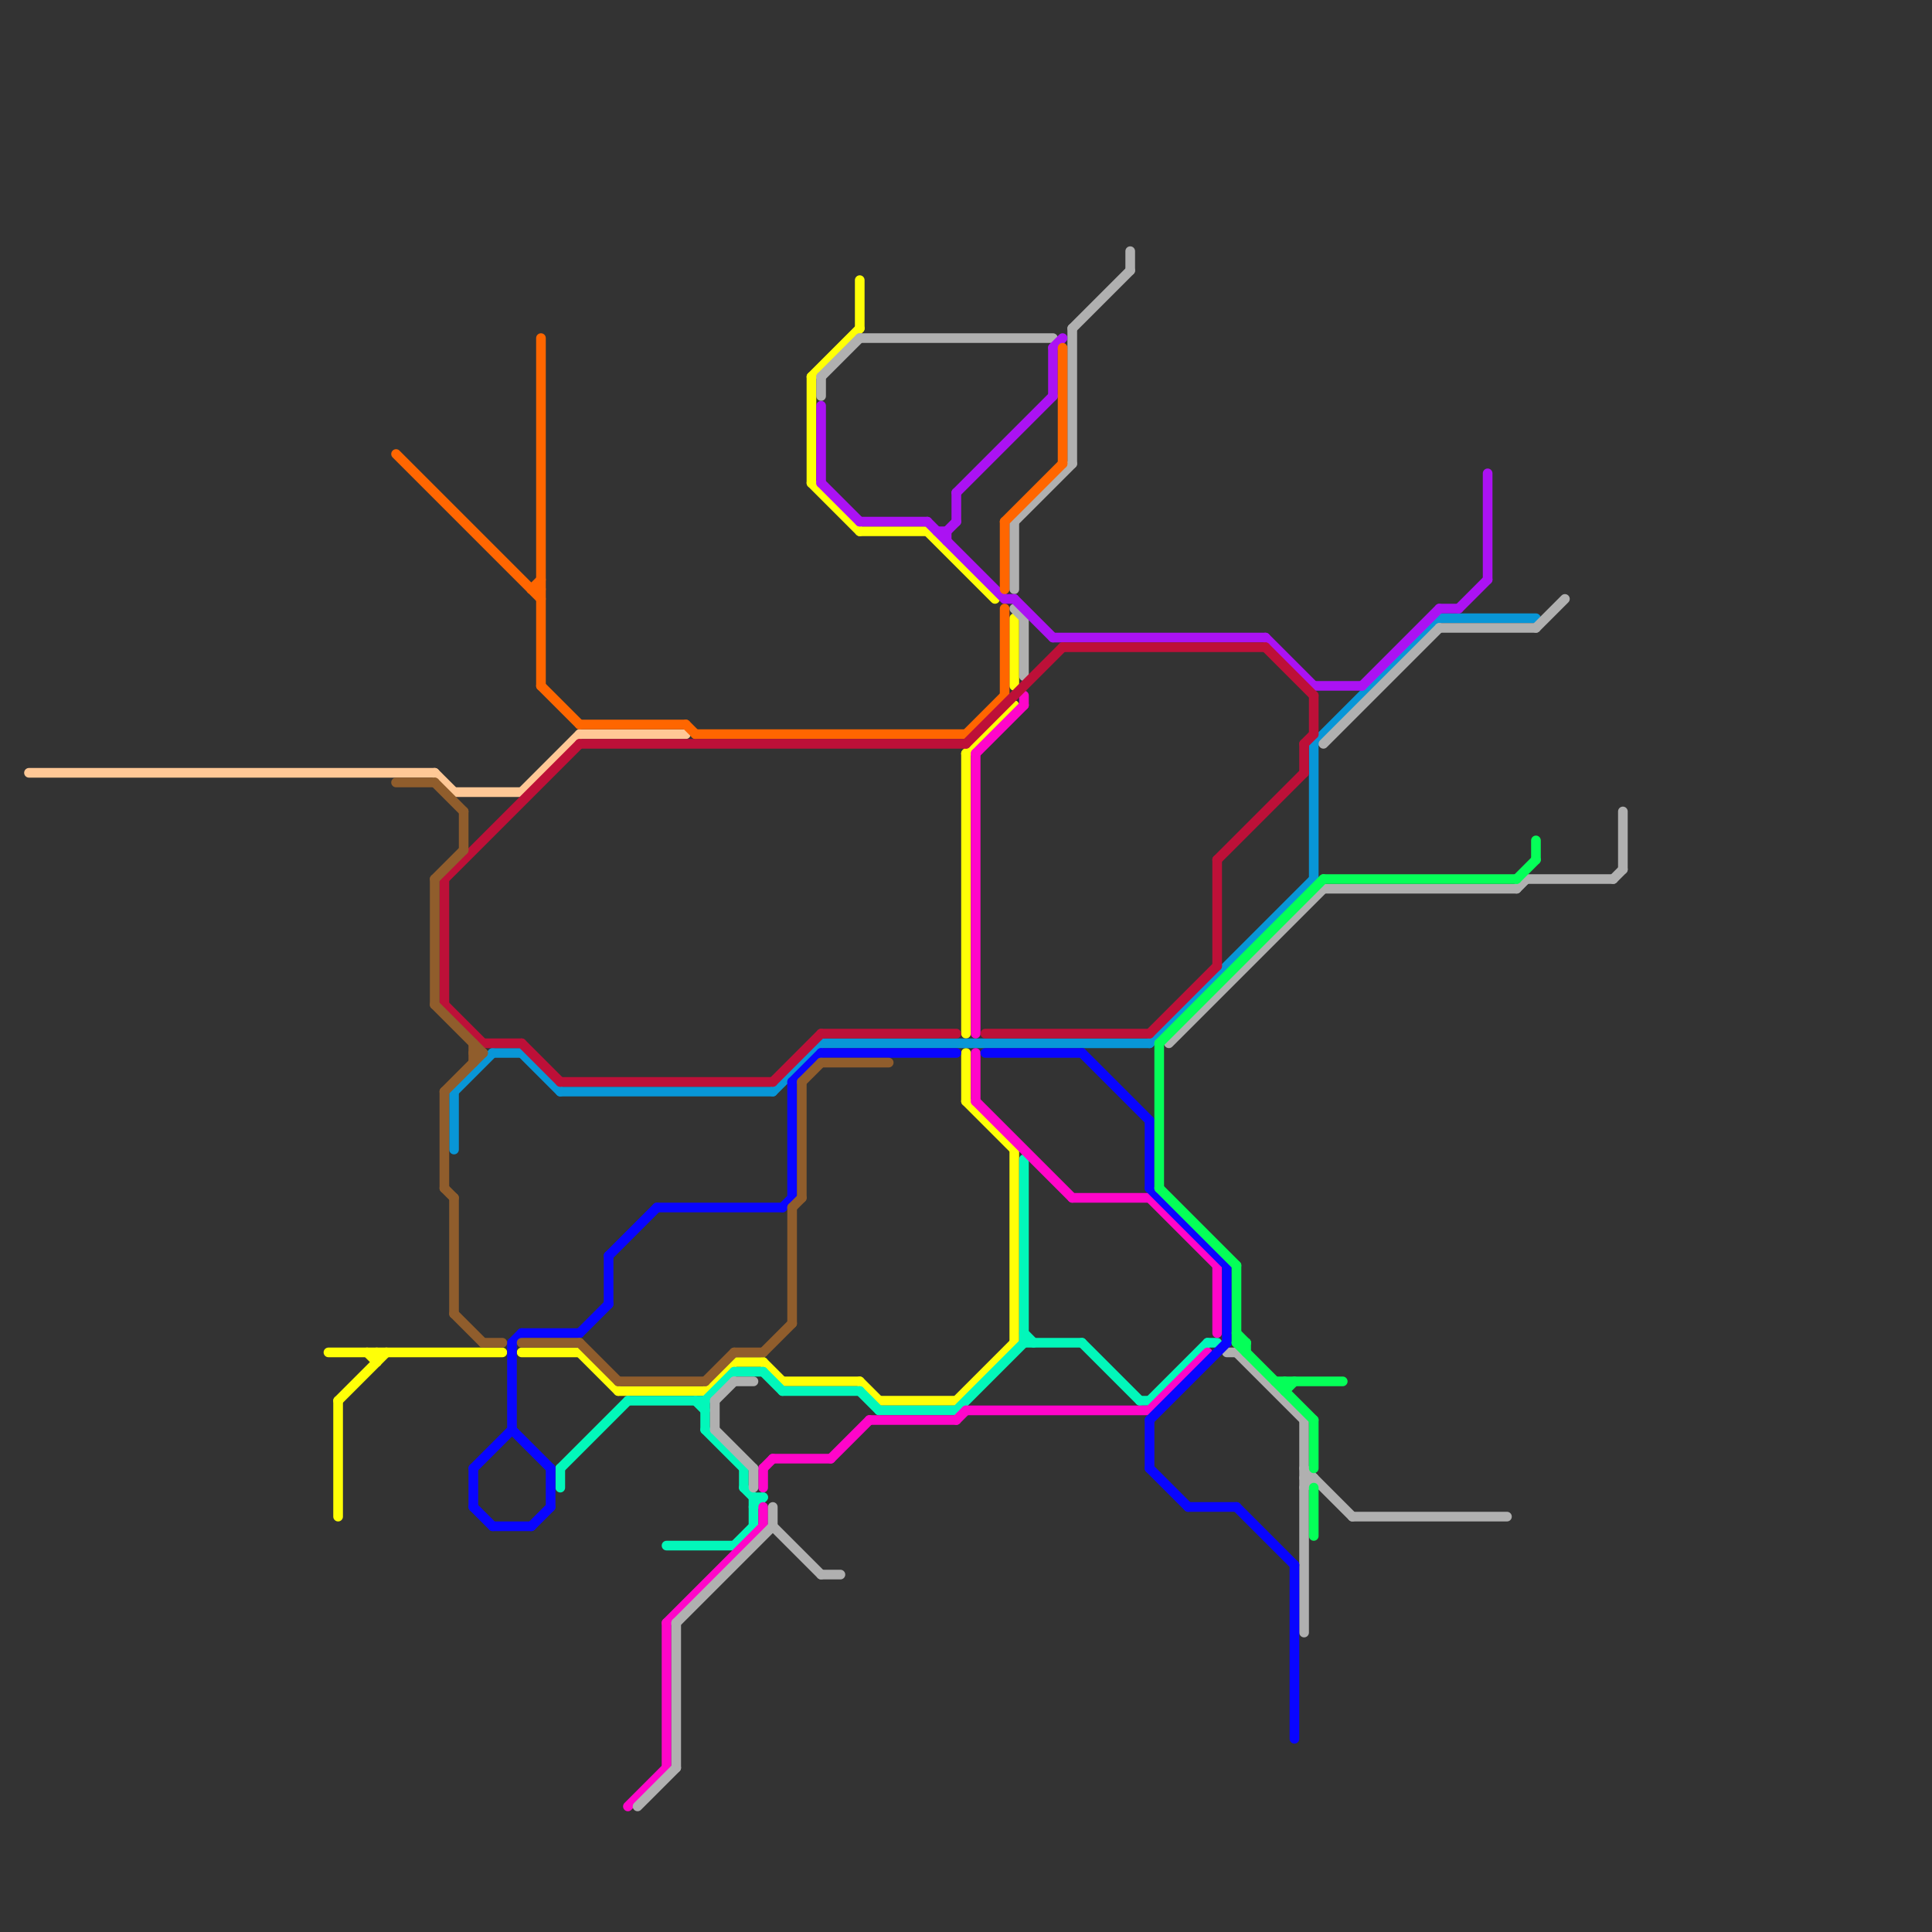 
<svg version="1.1" xmlns="http://www.w3.org/2000/svg" viewBox="0 0 200 200">
<rect x="0" y="0" width="200" height="200" fill="#333333" stroke="none"/>
<style>text { font: 1px Helvetica; font-weight: 600; white-space: pre; dominant-baseline: central; } line { stroke-width: 1; fill: none; stroke-linecap: round; stroke-linejoin: round; } .c0 { stroke: #ffc896 } .c1 { stroke: #ffff07 } .c2 { stroke: #0896d7 } .c3 { stroke: #02f7ba } .c4 { stroke: #ff05c9 } .c5 { stroke: #b0b0b0 } .c6 { stroke: #ab12f3 } .c7 { stroke: #ff6600 } .c8 { stroke: #bd1038 } .c9 { stroke: #0905ff } .c10 { stroke: #05ff58 } .c11 { stroke: #905d2c }</style><defs><g id="wm-xf"><circle r="1.2" fill="#000"/><circle r="0.9" fill="#fff"/><circle r="0.6" fill="#000"/><circle r="0.3" fill="#fff"/></g><g id="wm"><circle r="0.6" fill="#000"/><circle r="0.3" fill="#fff"/></g></defs><line class="c0" x1="60" y1="76" x2="71" y2="76"/><line class="c0" x1="3" y1="80" x2="45" y2="80"/><line class="c0" x1="54" y1="82" x2="60" y2="76"/><line class="c0" x1="47" y1="82" x2="54" y2="82"/><line class="c0" x1="45" y1="80" x2="47" y2="82"/><line class="c1" x1="35" y1="145" x2="40" y2="140"/><line class="c1" x1="64" y1="144" x2="73" y2="144"/><line class="c1" x1="105" y1="64" x2="105" y2="71"/><line class="c1" x1="54" y1="140" x2="60" y2="140"/><line class="c1" x1="105" y1="119" x2="105" y2="139"/><line class="c1" x1="89" y1="29" x2="89" y2="34"/><line class="c1" x1="99" y1="145" x2="105" y2="139"/><line class="c1" x1="100" y1="109" x2="100" y2="114"/><line class="c1" x1="34" y1="140" x2="52" y2="140"/><line class="c1" x1="96" y1="55" x2="103" y2="62"/><line class="c1" x1="89" y1="143" x2="91" y2="145"/><line class="c1" x1="89" y1="55" x2="96" y2="55"/><line class="c1" x1="73" y1="144" x2="76" y2="141"/><line class="c1" x1="84" y1="39" x2="84" y2="50"/><line class="c1" x1="84" y1="39" x2="89" y2="34"/><line class="c1" x1="38" y1="140" x2="39" y2="141"/><line class="c1" x1="81" y1="143" x2="89" y2="143"/><line class="c1" x1="100" y1="78" x2="105" y2="73"/><line class="c1" x1="60" y1="140" x2="64" y2="144"/><line class="c1" x1="84" y1="50" x2="89" y2="55"/><line class="c1" x1="100" y1="78" x2="100" y2="107"/><line class="c1" x1="35" y1="145" x2="35" y2="157"/><line class="c1" x1="100" y1="114" x2="105" y2="119"/><line class="c1" x1="79" y1="141" x2="81" y2="143"/><line class="c1" x1="39" y1="140" x2="39" y2="141"/><line class="c1" x1="76" y1="141" x2="79" y2="141"/><line class="c1" x1="91" y1="145" x2="99" y2="145"/><line class="c2" x1="85" y1="108" x2="119" y2="108"/><line class="c2" x1="54" y1="109" x2="58" y2="113"/><line class="c2" x1="136" y1="77" x2="149" y2="64"/><line class="c2" x1="58" y1="113" x2="80" y2="113"/><line class="c2" x1="149" y1="64" x2="159" y2="64"/><line class="c2" x1="51" y1="109" x2="54" y2="109"/><line class="c2" x1="47" y1="113" x2="51" y2="109"/><line class="c2" x1="80" y1="113" x2="85" y2="108"/><line class="c2" x1="119" y1="108" x2="136" y2="91"/><line class="c2" x1="136" y1="77" x2="136" y2="91"/><line class="c2" x1="47" y1="113" x2="47" y2="119"/><line class="c3" x1="73" y1="148" x2="77" y2="152"/><line class="c3" x1="125" y1="139" x2="126" y2="139"/><line class="c3" x1="73" y1="145" x2="76" y2="142"/><line class="c3" x1="91" y1="146" x2="99" y2="146"/><line class="c3" x1="79" y1="142" x2="81" y2="144"/><line class="c3" x1="118" y1="145" x2="119" y2="145"/><line class="c3" x1="78" y1="155" x2="79" y2="155"/><line class="c3" x1="69" y1="160" x2="76" y2="160"/><line class="c3" x1="72" y1="145" x2="73" y2="146"/><line class="c3" x1="119" y1="145" x2="125" y2="139"/><line class="c3" x1="106" y1="138" x2="107" y2="139"/><line class="c3" x1="58" y1="152" x2="65" y2="145"/><line class="c3" x1="77" y1="154" x2="78" y2="155"/><line class="c3" x1="76" y1="160" x2="78" y2="158"/><line class="c3" x1="78" y1="155" x2="78" y2="158"/><line class="c3" x1="99" y1="146" x2="106" y2="139"/><line class="c3" x1="89" y1="144" x2="91" y2="146"/><line class="c3" x1="73" y1="145" x2="73" y2="148"/><line class="c3" x1="58" y1="152" x2="58" y2="154"/><line class="c3" x1="65" y1="145" x2="73" y2="145"/><line class="c3" x1="81" y1="144" x2="89" y2="144"/><line class="c3" x1="78" y1="156" x2="79" y2="155"/><line class="c3" x1="106" y1="139" x2="112" y2="139"/><line class="c3" x1="77" y1="152" x2="77" y2="154"/><line class="c3" x1="112" y1="139" x2="118" y2="145"/><line class="c3" x1="106" y1="120" x2="106" y2="139"/><line class="c3" x1="76" y1="142" x2="79" y2="142"/><line class="c4" x1="101" y1="78" x2="101" y2="107"/><line class="c4" x1="119" y1="124" x2="126" y2="131"/><line class="c4" x1="79" y1="152" x2="79" y2="154"/><line class="c4" x1="111" y1="124" x2="119" y2="124"/><line class="c4" x1="69" y1="168" x2="69" y2="183"/><line class="c4" x1="126" y1="131" x2="126" y2="138"/><line class="c4" x1="119" y1="146" x2="125" y2="140"/><line class="c4" x1="90" y1="147" x2="99" y2="147"/><line class="c4" x1="79" y1="156" x2="79" y2="158"/><line class="c4" x1="80" y1="151" x2="86" y2="151"/><line class="c4" x1="101" y1="114" x2="111" y2="124"/><line class="c4" x1="99" y1="147" x2="100" y2="146"/><line class="c4" x1="79" y1="152" x2="80" y2="151"/><line class="c4" x1="106" y1="72" x2="106" y2="73"/><line class="c4" x1="100" y1="146" x2="119" y2="146"/><line class="c4" x1="65" y1="187" x2="69" y2="183"/><line class="c4" x1="86" y1="151" x2="90" y2="147"/><line class="c4" x1="101" y1="78" x2="106" y2="73"/><line class="c4" x1="69" y1="168" x2="79" y2="158"/><line class="c4" x1="101" y1="109" x2="101" y2="114"/><line class="c5" x1="157" y1="92" x2="158" y2="91"/><line class="c5" x1="111" y1="34" x2="117" y2="28"/><line class="c5" x1="76" y1="143" x2="78" y2="143"/><line class="c5" x1="135" y1="147" x2="135" y2="169"/><line class="c5" x1="127" y1="140" x2="128" y2="140"/><line class="c5" x1="74" y1="145" x2="76" y2="143"/><line class="c5" x1="135" y1="153" x2="136" y2="153"/><line class="c5" x1="106" y1="64" x2="106" y2="70"/><line class="c5" x1="70" y1="168" x2="80" y2="158"/><line class="c5" x1="74" y1="145" x2="74" y2="148"/><line class="c5" x1="117" y1="26" x2="117" y2="28"/><line class="c5" x1="137" y1="92" x2="157" y2="92"/><line class="c5" x1="111" y1="34" x2="111" y2="48"/><line class="c5" x1="105" y1="54" x2="111" y2="48"/><line class="c5" x1="85" y1="163" x2="87" y2="163"/><line class="c5" x1="149" y1="65" x2="159" y2="65"/><line class="c5" x1="135" y1="152" x2="140" y2="157"/><line class="c5" x1="70" y1="168" x2="70" y2="183"/><line class="c5" x1="74" y1="148" x2="78" y2="152"/><line class="c5" x1="159" y1="65" x2="162" y2="62"/><line class="c5" x1="121" y1="108" x2="137" y2="92"/><line class="c5" x1="66" y1="187" x2="70" y2="183"/><line class="c5" x1="85" y1="39" x2="85" y2="41"/><line class="c5" x1="80" y1="156" x2="80" y2="158"/><line class="c5" x1="167" y1="91" x2="168" y2="90"/><line class="c5" x1="89" y1="35" x2="109" y2="35"/><line class="c5" x1="105" y1="63" x2="106" y2="64"/><line class="c5" x1="168" y1="84" x2="168" y2="90"/><line class="c5" x1="85" y1="39" x2="89" y2="35"/><line class="c5" x1="135" y1="154" x2="136" y2="153"/><line class="c5" x1="137" y1="77" x2="149" y2="65"/><line class="c5" x1="128" y1="140" x2="135" y2="147"/><line class="c5" x1="105" y1="54" x2="105" y2="61"/><line class="c5" x1="80" y1="158" x2="85" y2="163"/><line class="c5" x1="140" y1="157" x2="156" y2="157"/><line class="c5" x1="78" y1="152" x2="78" y2="154"/><line class="c5" x1="158" y1="91" x2="167" y2="91"/><line class="c6" x1="85" y1="42" x2="85" y2="50"/><line class="c6" x1="109" y1="66" x2="131" y2="66"/><line class="c6" x1="85" y1="50" x2="89" y2="54"/><line class="c6" x1="109" y1="36" x2="110" y2="35"/><line class="c6" x1="131" y1="66" x2="136" y2="71"/><line class="c6" x1="151" y1="63" x2="154" y2="60"/><line class="c6" x1="141" y1="71" x2="149" y2="63"/><line class="c6" x1="99" y1="51" x2="99" y2="54"/><line class="c6" x1="98" y1="55" x2="99" y2="54"/><line class="c6" x1="149" y1="63" x2="151" y2="63"/><line class="c6" x1="89" y1="54" x2="96" y2="54"/><line class="c6" x1="105" y1="62" x2="109" y2="66"/><line class="c6" x1="109" y1="36" x2="109" y2="41"/><line class="c6" x1="154" y1="49" x2="154" y2="60"/><line class="c6" x1="97" y1="55" x2="98" y2="55"/><line class="c6" x1="96" y1="54" x2="104" y2="62"/><line class="c6" x1="136" y1="71" x2="141" y2="71"/><line class="c6" x1="104" y1="62" x2="105" y2="62"/><line class="c6" x1="98" y1="55" x2="98" y2="56"/><line class="c6" x1="99" y1="51" x2="109" y2="41"/><line class="c7" x1="55" y1="61" x2="56" y2="60"/><line class="c7" x1="104" y1="54" x2="104" y2="61"/><line class="c7" x1="56" y1="35" x2="56" y2="71"/><line class="c7" x1="41" y1="47" x2="56" y2="62"/><line class="c7" x1="100" y1="76" x2="104" y2="72"/><line class="c7" x1="56" y1="71" x2="60" y2="75"/><line class="c7" x1="71" y1="75" x2="72" y2="76"/><line class="c7" x1="110" y1="36" x2="110" y2="48"/><line class="c7" x1="104" y1="54" x2="110" y2="48"/><line class="c7" x1="104" y1="63" x2="104" y2="72"/><line class="c7" x1="72" y1="76" x2="100" y2="76"/><line class="c7" x1="55" y1="61" x2="56" y2="61"/><line class="c7" x1="60" y1="75" x2="71" y2="75"/><line class="c8" x1="60" y1="77" x2="100" y2="77"/><line class="c8" x1="46" y1="91" x2="60" y2="77"/><line class="c8" x1="50" y1="108" x2="54" y2="108"/><line class="c8" x1="110" y1="67" x2="131" y2="67"/><line class="c8" x1="80" y1="112" x2="85" y2="107"/><line class="c8" x1="131" y1="67" x2="136" y2="72"/><line class="c8" x1="126" y1="89" x2="126" y2="100"/><line class="c8" x1="46" y1="104" x2="50" y2="108"/><line class="c8" x1="136" y1="72" x2="136" y2="76"/><line class="c8" x1="135" y1="77" x2="136" y2="76"/><line class="c8" x1="54" y1="108" x2="58" y2="112"/><line class="c8" x1="100" y1="77" x2="110" y2="67"/><line class="c8" x1="46" y1="91" x2="46" y2="104"/><line class="c8" x1="119" y1="107" x2="126" y2="100"/><line class="c8" x1="135" y1="77" x2="135" y2="80"/><line class="c8" x1="85" y1="107" x2="99" y2="107"/><line class="c8" x1="58" y1="112" x2="80" y2="112"/><line class="c8" x1="102" y1="107" x2="119" y2="107"/><line class="c8" x1="126" y1="89" x2="135" y2="80"/><line class="c9" x1="119" y1="147" x2="119" y2="152"/><line class="c9" x1="57" y1="152" x2="57" y2="156"/><line class="c9" x1="119" y1="123" x2="127" y2="131"/><line class="c9" x1="82" y1="112" x2="85" y2="109"/><line class="c9" x1="49" y1="152" x2="53" y2="148"/><line class="c9" x1="119" y1="116" x2="119" y2="123"/><line class="c9" x1="60" y1="138" x2="63" y2="135"/><line class="c9" x1="53" y1="148" x2="57" y2="152"/><line class="c9" x1="49" y1="152" x2="49" y2="156"/><line class="c9" x1="127" y1="131" x2="127" y2="139"/><line class="c9" x1="128" y1="156" x2="134" y2="162"/><line class="c9" x1="54" y1="138" x2="60" y2="138"/><line class="c9" x1="112" y1="109" x2="119" y2="116"/><line class="c9" x1="85" y1="109" x2="99" y2="109"/><line class="c9" x1="53" y1="139" x2="54" y2="138"/><line class="c9" x1="123" y1="156" x2="128" y2="156"/><line class="c9" x1="134" y1="162" x2="134" y2="180"/><line class="c9" x1="102" y1="109" x2="112" y2="109"/><line class="c9" x1="82" y1="112" x2="82" y2="124"/><line class="c9" x1="119" y1="147" x2="127" y2="139"/><line class="c9" x1="51" y1="158" x2="55" y2="158"/><line class="c9" x1="49" y1="156" x2="51" y2="158"/><line class="c9" x1="53" y1="139" x2="53" y2="148"/><line class="c9" x1="68" y1="125" x2="81" y2="125"/><line class="c9" x1="119" y1="152" x2="123" y2="156"/><line class="c9" x1="81" y1="125" x2="82" y2="124"/><line class="c9" x1="55" y1="158" x2="57" y2="156"/><line class="c9" x1="63" y1="130" x2="63" y2="135"/><line class="c9" x1="63" y1="130" x2="68" y2="125"/><line class="c10" x1="128" y1="138" x2="129" y2="139"/><line class="c10" x1="159" y1="87" x2="159" y2="89"/><line class="c10" x1="128" y1="131" x2="128" y2="139"/><line class="c10" x1="129" y1="139" x2="129" y2="140"/><line class="c10" x1="133" y1="143" x2="133" y2="144"/><line class="c10" x1="128" y1="139" x2="129" y2="139"/><line class="c10" x1="136" y1="147" x2="136" y2="152"/><line class="c10" x1="157" y1="91" x2="159" y2="89"/><line class="c10" x1="120" y1="108" x2="137" y2="91"/><line class="c10" x1="136" y1="154" x2="136" y2="159"/><line class="c10" x1="120" y1="108" x2="120" y2="123"/><line class="c10" x1="120" y1="123" x2="128" y2="131"/><line class="c10" x1="128" y1="139" x2="136" y2="147"/><line class="c10" x1="137" y1="91" x2="157" y2="91"/><line class="c10" x1="133" y1="144" x2="134" y2="143"/><line class="c10" x1="132" y1="143" x2="139" y2="143"/><line class="c11" x1="41" y1="81" x2="45" y2="81"/><line class="c11" x1="45" y1="91" x2="48" y2="88"/><line class="c11" x1="85" y1="110" x2="92" y2="110"/><line class="c11" x1="46" y1="123" x2="47" y2="124"/><line class="c11" x1="45" y1="91" x2="45" y2="104"/><line class="c11" x1="64" y1="143" x2="73" y2="143"/><line class="c11" x1="48" y1="84" x2="48" y2="88"/><line class="c11" x1="47" y1="124" x2="47" y2="136"/><line class="c11" x1="47" y1="136" x2="50" y2="139"/><line class="c11" x1="79" y1="140" x2="82" y2="137"/><line class="c11" x1="46" y1="113" x2="50" y2="109"/><line class="c11" x1="49" y1="108" x2="49" y2="110"/><line class="c11" x1="76" y1="140" x2="79" y2="140"/><line class="c11" x1="45" y1="81" x2="48" y2="84"/><line class="c11" x1="46" y1="113" x2="46" y2="123"/><line class="c11" x1="83" y1="112" x2="85" y2="110"/><line class="c11" x1="82" y1="125" x2="83" y2="124"/><line class="c11" x1="50" y1="139" x2="52" y2="139"/><line class="c11" x1="54" y1="139" x2="60" y2="139"/><line class="c11" x1="83" y1="112" x2="83" y2="124"/><line class="c11" x1="73" y1="143" x2="76" y2="140"/><line class="c11" x1="49" y1="109" x2="50" y2="109"/><line class="c11" x1="45" y1="104" x2="50" y2="109"/><line class="c11" x1="60" y1="139" x2="64" y2="143"/><line class="c11" x1="82" y1="125" x2="82" y2="137"/>
</svg>
